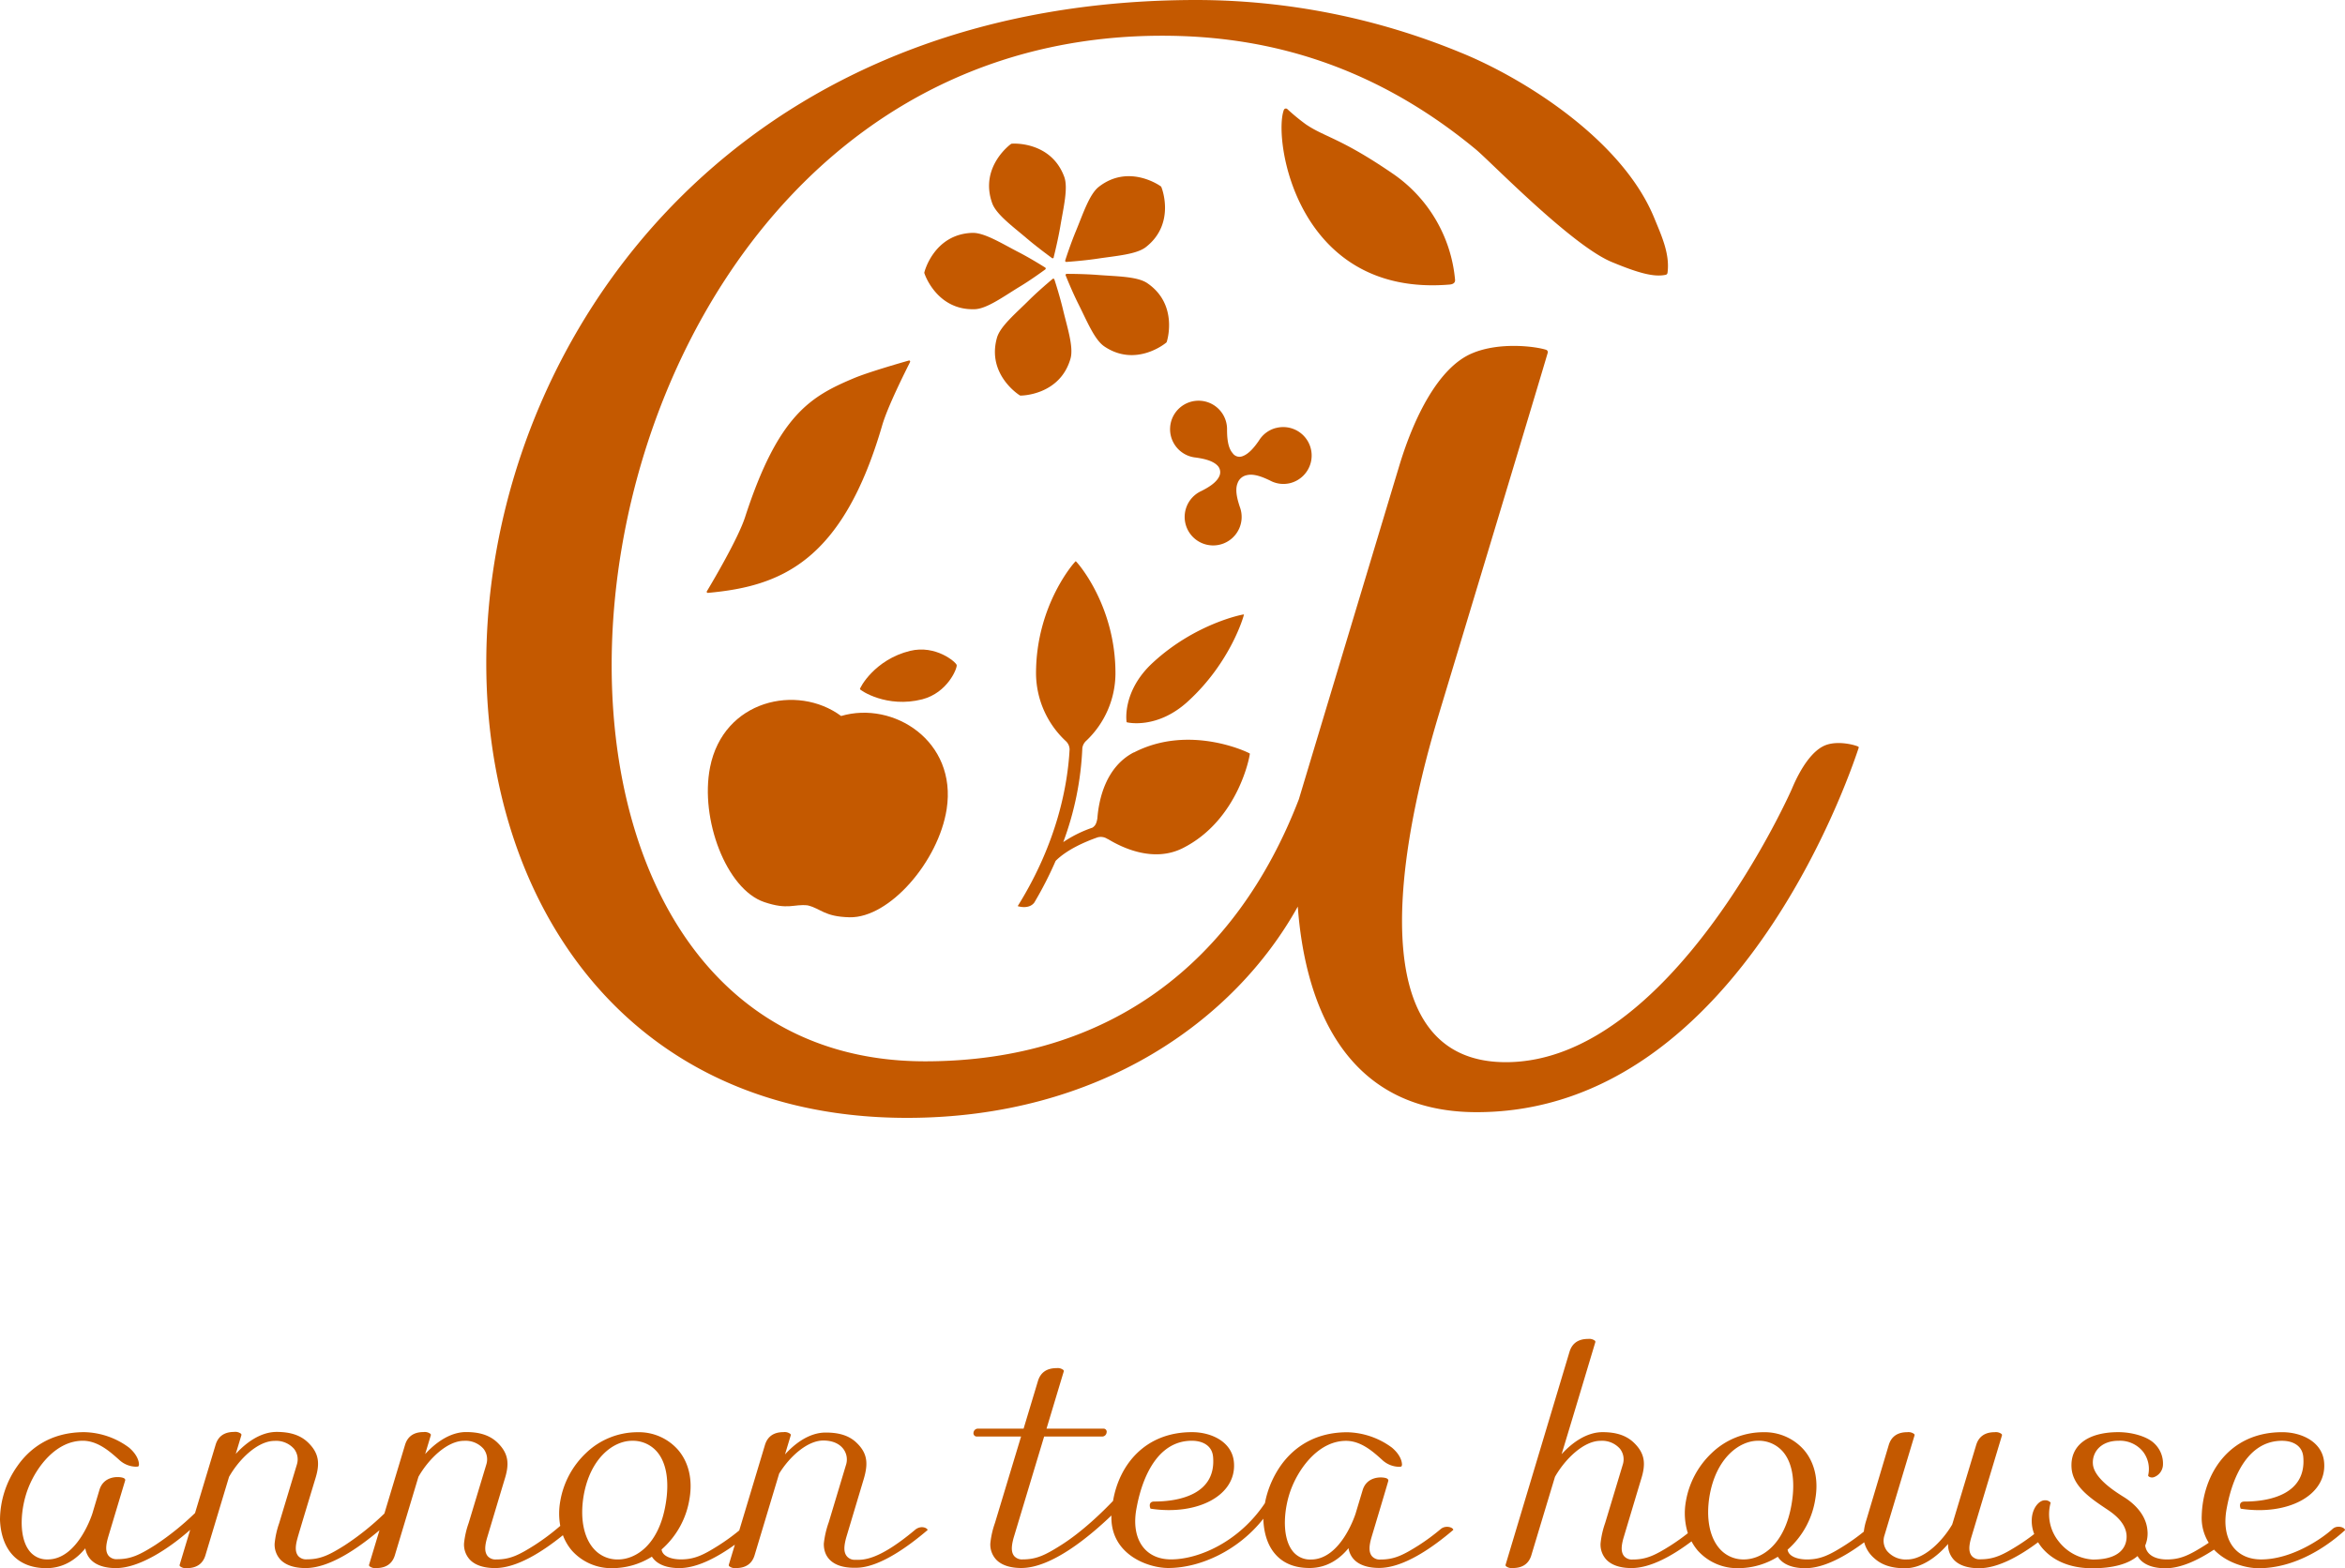 <svg xmlns="http://www.w3.org/2000/svg" width="250mm" height="167.21mm" viewBox="0 0 708.66 473.98" preserveAspectRatio="xMinYMid"><defs><style>.cls-1{fill:#c45900;}</style></defs><g id="レイヤー_2" data-name="レイヤー 2"><g id="LogoMark"><path class="cls-1" d="M435.41,462.16a64.79,64.79,0,0,1-6.78,5c-4.59,2.88-7.26,4.23-11.42,4.23a3.14,3.14,0,0,1-2.6-1c-.94-1.16-1-2.88-.07-5.95.06-.21,4.9-16.33,5-16.82s-.37-.77-.88-.89c-1.65-.4-5.67-.27-6.87,3.69l-2.05,6.81c0,.13-4.38,14.16-13.59,14.16a6.67,6.67,0,0,1-5.75-2.87c-3.19-4.49-2.4-13.13,0-19,2.62-6.46,8.47-14,16.37-14,4.57,0,8.25,3.33,10.94,5.77a7.64,7.64,0,0,0,5,2.07c.16,0,.71,0,.84-.15a1.35,1.35,0,0,0,.1-.89c-.07-.73-.52-2.65-3-4.75a23.52,23.52,0,0,0-13.48-4.65c-10.75,0-16.88,5.48-20.14,10.09a29.41,29.41,0,0,0-4.77,11.34c-7.75,11.6-19.89,17-28.38,17-8,0-12.16-6.32-10.43-15.44.56-2.92,3.65-20.42,16.72-20.42,3.24,0,6.12,1.44,6.42,4.85,1,11.34-10.26,13.52-17.76,13.52-1.82,0-1.39,1.66-1.14,2.16,14.12,2.15,26-3.95,25.21-13.93-.47-6.23-6.75-9.2-12.68-9.2-14.18,0-22,9.86-23.86,20.78-2.92,3.07-9.21,9.29-15.84,13.45-4.58,2.88-7.26,4.23-11.41,4.23a3.14,3.14,0,0,1-2.61-1c-.88-1.08-.95-2.67-.22-5.4,0,0,5-16.61,9.26-30.74h17.67a1.35,1.35,0,0,0,1.2-1.18.94.94,0,0,0-.85-1.2h-17.3c2.83-9.41,5.17-17.18,5.2-17.26a.49.49,0,0,0-.1-.46,2.76,2.76,0,0,0-2.07-.57c-2.94,0-4.82,1.3-5.61,3.85l-4.35,14.44H295.4a1.35,1.35,0,0,0-1.2,1.18,1,1,0,0,0,.86,1.2h13.51c-3.63,12-7.88,26.11-7.89,26.12a26.53,26.53,0,0,0-1.4,6.17,6.69,6.69,0,0,0,1.85,5c1.58,1.6,4.16,2.45,7.52,2.45,9.34,0,20.92-9.84,27.22-15.87a.57.57,0,0,1,0,.13c-.31,11.63,11,15.74,17.18,15.74,9.75,0,21.24-5.35,28.74-14.9,0,.13,0,.27,0,.39.15,3.31,1,7.93,4.36,11.12,2.35,2.25,5.58,3.39,9.58,3.39,5.3,0,9.13-2.74,11.8-6a6.33,6.33,0,0,0,1.74,3.53c1.59,1.6,4.16,2.45,7.52,2.45,7.29,0,15.95-6,22.39-11.49C439.19,461.7,436.92,460.91,435.41,462.16Z"/><path class="cls-1" d="M278.57,461.61a3.33,3.33,0,0,0-2.11.87c-11.45,9.58-15.89,9-18.17,9a3.07,3.07,0,0,1-2.35-1.05c-1-1.21-1-3-.1-6.07.08-.27,5.09-17,5.11-17.05,1.44-4.79,1.36-8-2.26-11.37-2.48-2.29-5.71-2.93-9.17-2.93-4.93,0-9.29,3.29-12.29,6.61,1-3.34,1.69-5.6,1.72-5.72a.49.49,0,0,0-.09-.46,2.81,2.81,0,0,0-2.08-.56c-2.93,0-4.81,1.29-5.6,3.85l-7.78,25.87a63.7,63.7,0,0,1-6.23,4.52c-4.58,2.89-7.26,4.23-11.42,4.23-2.43,0-5.53-.73-5.82-3l0,0A25.62,25.62,0,0,0,208.37,453c1-5.81-.27-11.06-3.49-14.79a15.76,15.76,0,0,0-12.19-5.3A22.46,22.46,0,0,0,177,439.29a26,26,0,0,0-7.69,14.47,21,21,0,0,0,0,7.46,68.45,68.45,0,0,1-7.91,5.92c-4.58,2.88-7.26,4.23-11.42,4.23a3.16,3.16,0,0,1-2.6-1c-.88-1.09-1-2.67-.22-5.4.05-.18,5.23-17.47,5.27-17.59,1.51-4.68,1.47-8-2.3-11.52-2.2-2-5.14-3-9.27-3-4.88,0-9.3,3.28-12.38,6.66,1-3.29,1.66-5.52,1.7-5.64a.49.49,0,0,0-.09-.46,2.81,2.81,0,0,0-2.08-.56c-2.93,0-4.81,1.29-5.6,3.85l-6.25,20.78a80.9,80.9,0,0,1-12,9.61c-4.59,2.88-7.26,4.23-11.42,4.23a3.17,3.17,0,0,1-2.61-1c-.88-1.09-1-2.67-.22-5.4,0-.18,5.23-17.47,5.27-17.59,1.51-4.68,1.48-8-2.3-11.52-2.19-2-5.14-3-9.27-3-4.88,0-9.3,3.28-12.37,6.66,1-3.29,1.66-5.52,1.7-5.64a.5.5,0,0,0-.1-.46,2.79,2.79,0,0,0-2.08-.56c-2.93,0-4.81,1.29-5.59,3.85l-6.23,20.67a83.12,83.12,0,0,1-12.08,9.71c-4.58,2.88-7.26,4.23-11.41,4.23a3.17,3.17,0,0,1-2.61-1c-.94-1.16-1-2.88-.07-5.95.06-.21,4.9-16.33,5.05-16.82s-.37-.77-.89-.89c-1.65-.4-5.66-.27-6.87,3.69L28,457.2c0,.13-4.37,14.16-13.58,14.16a6.69,6.69,0,0,1-5.76-2.87c-3.19-4.49-2.39-13.13,0-19,2.61-6.46,8.47-14,16.36-14,4.58,0,8.26,3.33,11,5.77a7.62,7.62,0,0,0,5,2.07c.17,0,.71,0,.85-.15a1.5,1.5,0,0,0,.1-.89c-.08-.73-.53-2.65-3-4.75a23.46,23.46,0,0,0-13.48-4.65c-10.74,0-16.88,5.48-20.13,10.09A28.31,28.31,0,0,0,0,459.45c.14,3.31,1,7.93,4.35,11.12C6.73,472.82,10,474,14,474c5.3,0,9.12-2.74,11.79-6a6.34,6.34,0,0,0,1.75,3.53c1.58,1.6,4.16,2.45,7.52,2.45,7,0,15.95-5.84,22.42-11.57-1.76,5.82-3.13,10.38-3.18,10.56a.47.47,0,0,0,.09.45,2.8,2.8,0,0,0,2.08.57c2.93,0,4.82-1.3,5.6-3.85,0,0,4-13.27,7.15-23.74,3.11-5.47,8.73-10.87,13.76-10.87a7.2,7.2,0,0,1,5.9,2.43,5.15,5.15,0,0,1,.86,4.64c-.28.93-5.31,17.62-5.36,17.77A26.45,26.45,0,0,0,83,466.52a6.69,6.69,0,0,0,1.84,5c1.59,1.6,4.16,2.45,7.52,2.45,7.26,0,15.88-6,22.32-11.43-1.73,5.75-3.08,10.23-3.14,10.41a.5.5,0,0,0,.1.45,2.79,2.79,0,0,0,2.08.57c2.93,0,4.82-1.3,5.6-3.85l7.14-23.75c3.12-5.46,8.73-10.86,13.77-10.86a7.2,7.2,0,0,1,5.9,2.43,5.15,5.15,0,0,1,.86,4.64c-.28.93-5.31,17.62-5.36,17.77a26.41,26.41,0,0,0-1.4,6.17,6.7,6.7,0,0,0,1.85,5c1.58,1.6,4.16,2.45,7.52,2.45,6.6,0,14.32-4.92,20.51-9.93a15.37,15.37,0,0,0,2.72,4.65A16,16,0,0,0,185.15,474,22.55,22.55,0,0,0,197,470.52a6,6,0,0,0,.79,1c1.58,1.61,4.16,2.46,7.52,2.46,5.32,0,11.38-3.21,16.77-7.08-1.06,3.51-1.79,5.92-1.82,6.05a.47.47,0,0,0,.09.45,2.8,2.8,0,0,0,2.08.57c2.93,0,4.82-1.3,5.6-3.85l7.43-24.7c3.36-5.44,8.7-10,13.34-10,5.79,0,7.85,4.08,6.9,7.25-.09.29-5.08,16.9-5.24,17.42a28.34,28.34,0,0,0-1.5,6.48c-.08,4.46,3.09,7.31,9.11,7.31,1.83,0,8.31.47,22.27-11.42C280.37,462.42,280,461.64,278.57,461.61Zm-91.83,9.76a9.49,9.49,0,0,1-7.39-3.32c-3-3.46-4.07-9.21-3-15.78,1.94-11.52,9-16.77,14.65-16.77a9.59,9.59,0,0,1,7.53,3.29c2.86,3.31,3.8,8.9,2.65,15.75C199.13,467,192.11,471.37,186.74,471.37Z"/><path class="cls-1" d="M704.89,462.16c-3.45,3.15-12.53,9.2-21.56,9.2-8,0-12.15-6.32-10.42-15.44.56-2.92,3.65-20.42,16.72-20.42,3.24,0,6.12,1.44,6.42,4.85,1,11.34-10.26,13.52-17.76,13.52-1.82,0-1.39,1.66-1.14,2.16,14.11,2.15,26-3.95,25.21-13.93-.47-6.23-6.75-9.2-12.68-9.2-16.13,0-24,12.75-24.32,25.32a14.14,14.14,0,0,0,2.12,8.1c-.41.28-.83.56-1.24.82-4.58,2.88-7.26,4.23-11.42,4.23-2.48,0-6.05-.76-6.54-4.21a9.38,9.38,0,0,0,.67-4.64c-.52-6-6.23-9.46-7.22-10.08-2.43-1.52-8.88-5.56-9.25-9.86-.3-3.41,2.17-7.09,7.79-7.09a8.94,8.94,0,0,1,7.36,3.31,8.56,8.56,0,0,1,1.55,7.12c-.12.37.87.9,1.77.56a4.14,4.14,0,0,0,2.68-3.44,8.32,8.32,0,0,0-2.77-6.9c-2.1-1.94-6.53-3.25-10.69-3.25-9.31,0-14.73,4.1-14.13,11,.47,5.44,5.83,9.05,10.14,11.95,1.65,1.11,6.08,3.8,6.46,8.1.15,1.75-.13,7.46-10.19,7.46A14.14,14.14,0,0,1,622.21,466a13.1,13.1,0,0,1-2.5-11.8,2.14,2.14,0,0,0-1.8-.71c-1.54,0-3.44,1.95-3.85,5a10.81,10.81,0,0,0,.68,5.19,58.76,58.76,0,0,1-4.84,3.41c-4.58,2.88-7.26,4.23-11.42,4.23a3.13,3.13,0,0,1-2.6-1c-.88-1.08-1-2.67-.22-5.4l9.32-31a.49.49,0,0,0-.09-.46,2.81,2.81,0,0,0-2.08-.56c-2.93,0-4.81,1.29-5.6,3.85,0,0-7.1,23.57-7.11,23.59s-.1.31-.16.49c-3.16,5.35-8.63,10.54-13.56,10.54a7.38,7.38,0,0,1-6.09-2.54,5.07,5.07,0,0,1-.86-4.55s9.07-30.18,9.13-30.36a.52.52,0,0,0-.09-.46,2.81,2.81,0,0,0-2.08-.56c-2.94,0-4.82,1.29-5.6,3.85L564,459.5a18,18,0,0,0-.75,3.46,63.52,63.52,0,0,1-5.8,4.18c-4.58,2.88-7.26,4.23-11.42,4.23-2.42,0-5.53-.74-5.82-3a.1.1,0,0,0,.05,0A25.6,25.6,0,0,0,548.6,453c1-5.8-.27-11.06-3.49-14.79a15.78,15.78,0,0,0-12.2-5.3,22.47,22.47,0,0,0-15.73,6.39,26.09,26.09,0,0,0-7.7,14.48,20.2,20.2,0,0,0,.59,9.65,63,63,0,0,1-5.23,3.73c-4.58,2.88-7.26,4.23-11.42,4.23a3.14,3.14,0,0,1-2.6-1c-.89-1.09-1-2.67-.23-5.4.05-.18,5.23-17.47,5.27-17.59,1.51-4.68,1.48-8-2.3-11.51-2.19-2-5.14-3-9.26-3-4.89,0-9.31,3.28-12.38,6.66,5-16.49,10.1-33.57,10.18-33.82a.51.51,0,0,0-.09-.46,2.81,2.81,0,0,0-2.08-.56c-2.94,0-4.82,1.29-5.61,3.85L455,472.94a.47.47,0,0,0,.1.46,2.76,2.76,0,0,0,2.07.56c2.94,0,4.82-1.29,5.6-3.85,0,0,3.28-10.9,7.15-23.73,3.12-5.46,8.72-10.87,13.76-10.87a7.18,7.18,0,0,1,5.9,2.43,5.16,5.16,0,0,1,.86,4.64c-.28.93-5.31,17.62-5.36,17.77a26.45,26.45,0,0,0-1.39,6.17,6.69,6.69,0,0,0,1.84,5c1.59,1.6,4.16,2.45,7.52,2.45,5.78,0,12.42-3.77,18.13-8.07a15.43,15.43,0,0,0,1.88,2.78A16,16,0,0,0,525.38,474a22.55,22.55,0,0,0,11.88-3.45,5.26,5.26,0,0,0,.79,1c1.58,1.61,4.16,2.46,7.52,2.46,5.66,0,12.15-3.63,17.79-7.83a9.61,9.61,0,0,0,3.08,4.85c2.21,2,5.16,3,9.27,3,5.21,0,9.91-3.73,13-7.35a6.64,6.64,0,0,0,1.85,4.89c1.58,1.61,4.16,2.45,7.52,2.45,5.68,0,12.19-3.64,17.83-7.85a14.3,14.3,0,0,0,1.52,2.05c2.37,2.65,6.87,5.81,14.9,5.81,6.23,0,10.86-1.3,13.64-3.69a5.89,5.89,0,0,0,.92,1.23c1.59,1.61,4.16,2.46,7.53,2.46,4.63,0,9.83-2.44,14.65-5.63,3.78,4,9.63,5.62,13.48,5.62,13.79,0,24.45-10.06,26.12-11.49C708.68,461.7,706.34,460.84,704.89,462.16ZM527,471.36a9.48,9.48,0,0,1-7.39-3.31c-3-3.46-4.07-9.21-3-15.78,1.94-11.53,9-16.78,14.65-16.78a9.63,9.63,0,0,1,7.53,3.29c2.86,3.31,3.8,8.9,2.65,15.75C539.37,467,532.34,471.36,527,471.36Z"/><path class="cls-1" d="M274.58,109c-2.76.78-12.35,3.56-16.47,5.29-13.06,5.5-22.88,11-32.94,42-2.11,6.51-9.79,19.48-11.53,22.39a.33.33,0,0,0,.28.53c22.08-2,40.7-9.42,52.7-50.71,1.67-5.7,7-16.26,8.37-19C275.15,109.14,274.94,108.88,274.58,109Z"/><path class="cls-1" d="M318.44,77.69c.35-1.4,1.34-5.48,2-9.33.92-5.55,2.41-11.51,1.18-14.9-4-10.88-15.75-10.11-16-10s-9.72,7.07-5.76,18c1.23,3.37,6.22,7,10.48,10.63,3,2.55,6.35,5,7.52,5.88A.34.34,0,0,0,318.44,77.69Z"/><path class="cls-1" d="M315.86,80.87c-1.23-.76-4.8-3-8.26-4.76-5-2.6-10.21-5.85-13.81-5.72-11.57.41-14.48,11.85-14.47,12.07s3.72,11.43,15.29,11c3.59-.13,8.56-3.76,13.35-6.69,3.34-2,6.75-4.48,7.92-5.33A.35.35,0,0,0,315.86,80.87Z"/><path class="cls-1" d="M318.08,84.32c-1.1.93-4.3,3.64-7.08,6.38-4,4-8.72,7.9-9.71,11.37-3.18,11.13,6.8,17.43,7,17.49s12,0,15.21-11.14c1-3.46-.93-9.3-2.24-14.76-.91-3.81-2.17-7.81-2.62-9.18A.35.35,0,0,0,318.08,84.32Z"/><path class="cls-1" d="M322.05,83.26c.54,1.34,2.13,5.23,3.88,8.71,2.52,5,4.82,10.74,7.81,12.75,9.6,6.47,18.68-1.08,18.8-1.26s3.71-11.43-5.89-17.91c-3-2-9.14-2-14.74-2.43-3.9-.31-8.09-.34-9.53-.34A.34.34,0,0,0,322.05,83.26Z"/><path class="cls-1" d="M322.27,79.17c1.44-.1,5.63-.42,9.48-1,5.57-.84,11.7-1.27,14.54-3.49,9.12-7.13,4.75-18.1,4.61-18.27s-9.73-7.06-18.85.07c-2.83,2.22-4.72,8.07-6.87,13.26-1.5,3.62-2.83,7.59-3.27,9A.34.34,0,0,0,322.27,79.17Z"/><path class="cls-1" d="M275.05,196.73c-10.75,2.62-15.26,11.21-15.17,11.57s8.1,5.82,18.82,3.08c7.7-2,10.64-9.47,10.41-10.37S282.78,194.86,275.05,196.73Z"/><path class="cls-1" d="M254.19,216.42c-13.26-9.8-35.58-4.88-39.61,15.5-3.1,15.62,4.91,36.85,16.35,40.74,7.27,2.47,8.95.53,13.14,1,4.1,1,5,3.42,12.67,3.6,12.08.26,26.89-16.93,29.34-32.66C289.29,224,270,211.76,254.19,216.42Z"/><path class="cls-1" d="M385.56,129.37a8.52,8.52,0,0,0-5.11,3.81c-1.08,1.56-3,4.19-5.24,4.8a2.49,2.49,0,0,1-2.7-1c-1.57-1.77-1.67-5-1.7-6.9a8.61,8.61,0,1,0-9.43,8.22c1.86.28,5.11.78,6.69,2.58a2.85,2.85,0,0,1,.46,2.93c-.89,2.19-3.74,3.71-5.42,4.58a8.61,8.61,0,1,0,11.55,4.79c-.58-1.8-1.58-4.92-.66-7.14a3.7,3.7,0,0,1,2.73-2.4c2.31-.62,5.29.77,7,1.57A8.5,8.5,0,0,0,390,146a8.6,8.6,0,1,0-4.43-16.62Z"/><path class="cls-1" d="M359,212c13.06-11.92,17-26.2,16.92-26.28s-14.64,2.63-27.61,14.65c-9.32,8.64-7.89,17.87-7.83,17.93S349.63,220.6,359,212Zm-16.37,15.42c-8.53,4.43-10.58,14.34-11,19.91v0c-.26,1.64-.68,2.3-1.49,2.84h0a37.13,37.13,0,0,0-8.82,4.37,92.58,92.58,0,0,0,5.76-28.41,3.66,3.66,0,0,1,1.2-2.24s0,0,0,0a28.16,28.16,0,0,0,8.81-20.16c.1-20.88-11.8-34.09-12-34.09s-12.08,13.21-12,34.09a28.18,28.18,0,0,0,9,20.28,3.48,3.48,0,0,1,1.14,2.55h0c-.58,10.68-3.67,28.06-15.68,47.33,0,0,3.3,1.13,5-1.05a111.22,111.22,0,0,0,6.46-12.62c3.39-3.41,8.9-5.79,12.69-7.12a3.62,3.62,0,0,1,3,.5l.09,0c4.76,2.91,14,7.07,22.59,2.79,17-8.52,20.43-28.4,20.32-28.61S359.56,218.7,342.65,227.46Z"/><path class="cls-1" d="M388,33.18c-3.34,8.5,3.64,56.73,50.1,52.83.88-.08,1.76-.45,1.61-1.54a43.59,43.59,0,0,0-19.22-32.26C405,41.64,400.25,41.44,394.56,37.53a63.36,63.36,0,0,1-5.6-4.62A.66.66,0,0,0,388,33.18Z"/><path class="cls-1" d="M561.56,225.67c-1.16-.54-5.74-1.74-9.39-.6-4.4,1.35-8.15,7.37-10.64,13.33-.37.89-36.64,82.66-86.45,82.66-40.72,0-35.2-55.54-20.28-105.08,1.62-5.39,30.9-102.28,32.94-109.41a.76.76,0,0,0-.43-.81c-2.9-1-14.09-2.55-22.5,1.06-10.12,4.3-17.5,19.29-21.9,33.81-2.38,7.88-29.38,97.55-30.37,100.9-18.93,49.2-57.11,79.27-113,79.27-150.67,0-117.72-310,71.68-310,28.12,0,61.5,6.82,94.79,34.37,4.46,3.7,28.83,28.91,41,34,8,3.33,12.79,4.66,16.35,3.9a.71.71,0,0,0,.56-.6c.78-5.77-1.89-11.4-4-16.57-9.76-23.86-39.86-42.46-58.49-50A209.93,209.93,0,0,0,361.61,0C105.71,0,81.27,337.89,274.08,337.89c58.14,0,99-29.45,118.11-63.86,2.13,28.83,13.8,62.14,54.06,62.14,80.88,0,114.9-108.75,115.45-110.13A.35.35,0,0,0,561.56,225.67Z"/></g></g></svg>